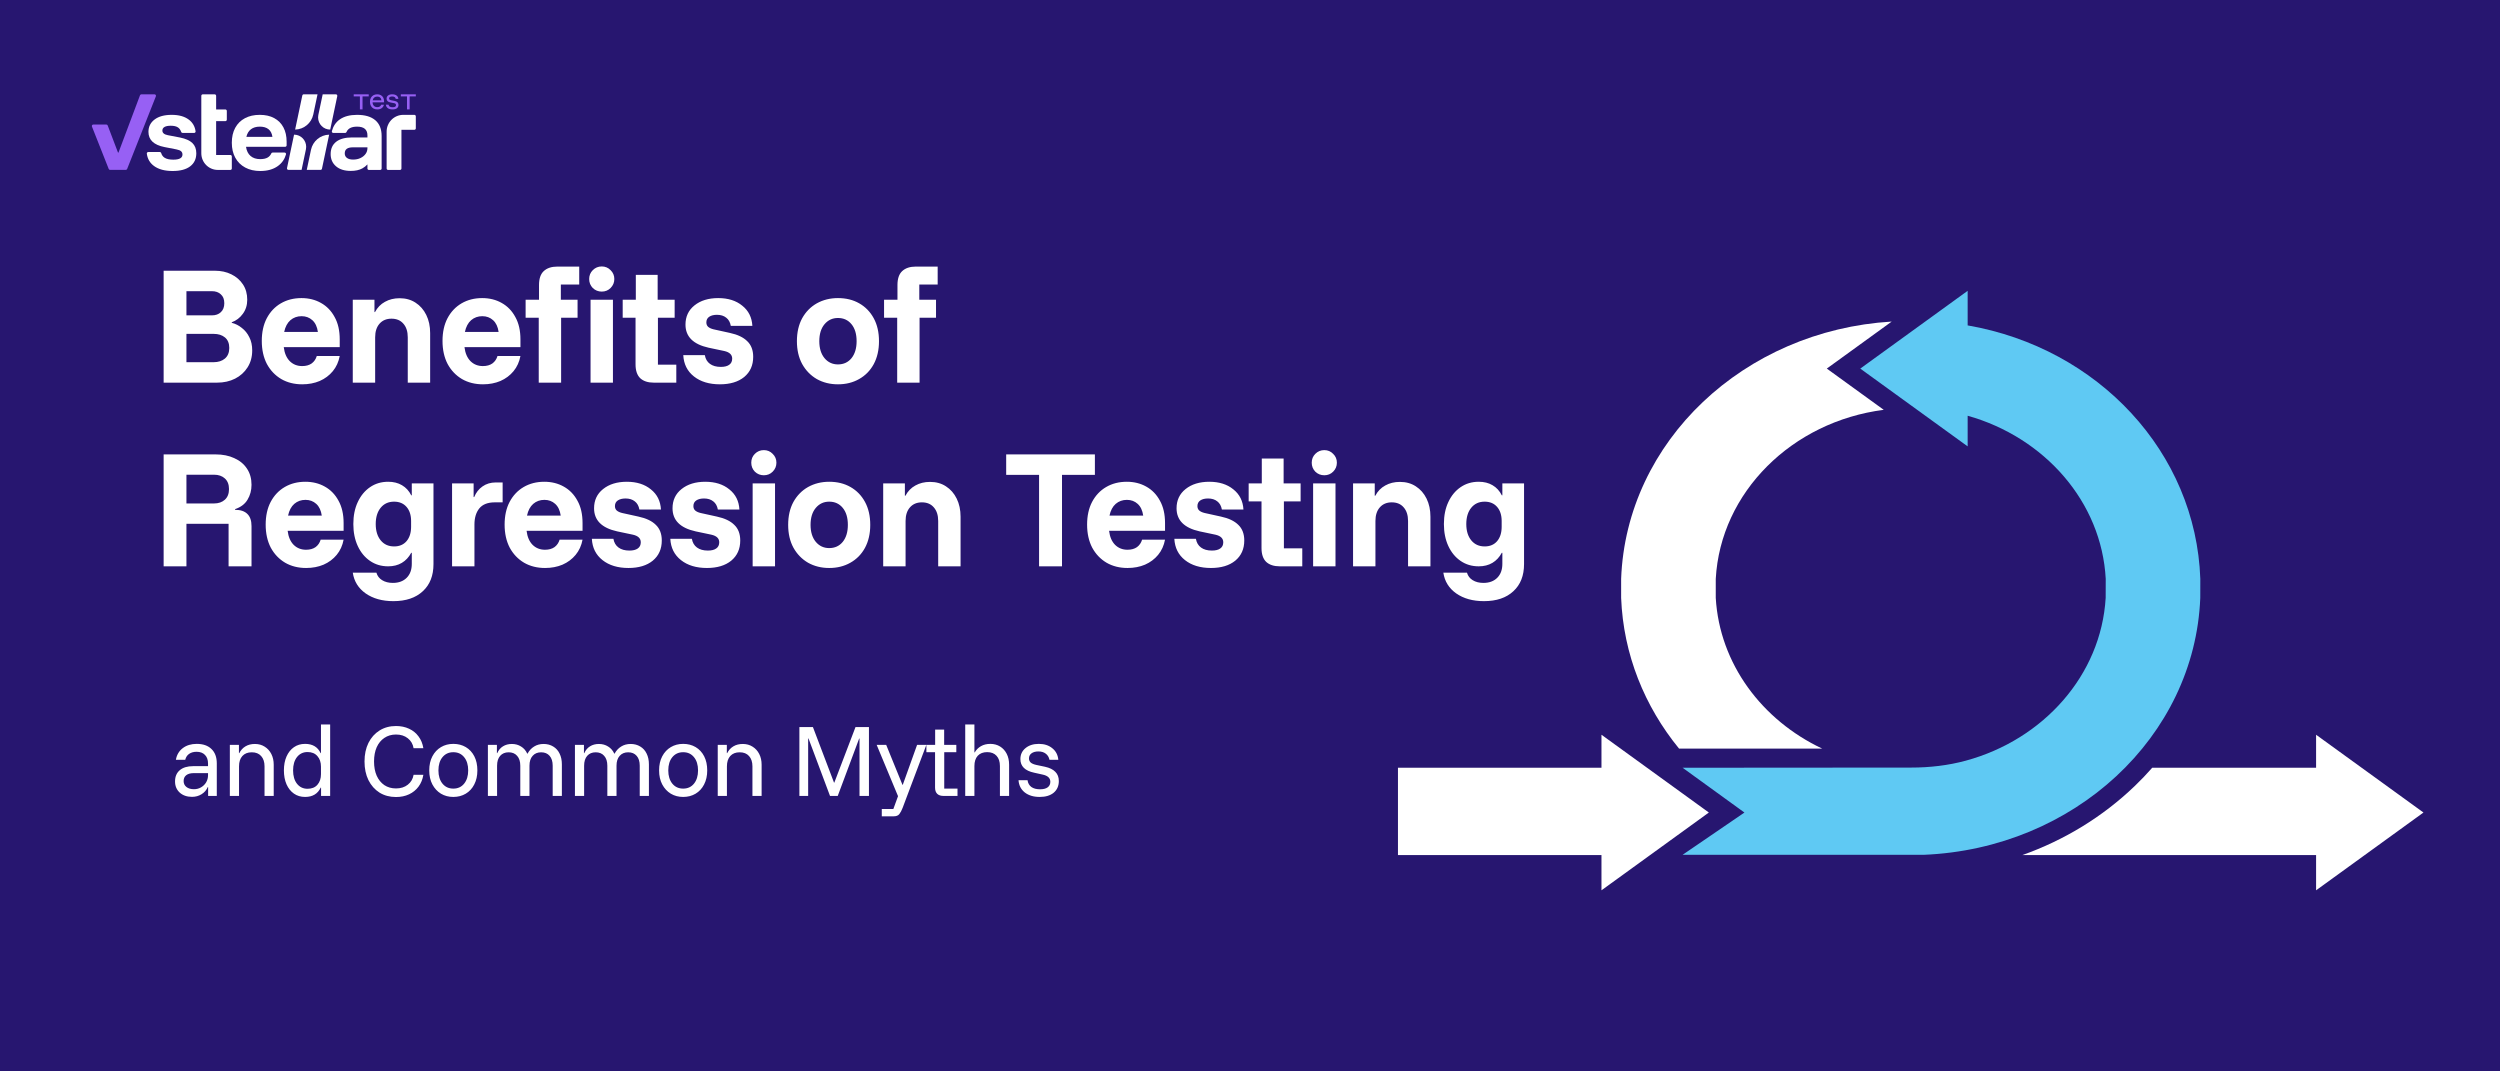 <svg width="980" height="420" viewBox="0 0 980 420" fill="none" xmlns="http://www.w3.org/2000/svg">
<rect width="980" height="420" fill="#271670"/>
<g clip-path="url(#clip0_13_40139)">
<path d="M131.649 36.969C132.015 36.969 132.289 37.309 132.213 37.671L131.37 41.669L129.445 50.798H129.427C126.812 50.798 124.692 48.661 124.692 46.024C124.692 45.704 124.723 45.391 124.783 45.089L124.804 44.988L124.813 44.946L126.495 36.969H131.649Z" fill="white"/>
<path d="M124.472 36.969L122.82 44.803L122.8 44.897C122.083 48.218 119.183 50.718 115.691 50.794L118.509 37.429C118.565 37.161 118.801 36.969 119.073 36.969H124.471H124.472Z" fill="white"/>
<path d="M120.021 57.559C120.021 57.876 119.99 58.185 119.932 58.483L119.93 58.495L119.912 58.579L119.909 58.596L119.9 58.637L118.221 66.599H113.068C112.701 66.599 112.428 66.259 112.504 65.897L113.344 61.914L115.268 52.787H115.408C117.966 52.853 120.021 54.964 120.021 57.559Z" fill="white"/>
<path d="M129.026 52.789L126.211 66.139C126.154 66.407 125.919 66.599 125.647 66.599H120.249L121.897 58.78L121.917 58.687C122.634 55.365 125.534 52.865 129.027 52.789H129.026Z" fill="white"/>
<path d="M90.874 61.335V66.048C90.874 66.358 90.624 66.609 90.317 66.609H85.385C81.811 66.609 78.915 63.689 78.915 60.087V37.553C78.915 37.392 78.98 37.245 79.085 37.139C79.165 37.058 79.269 37.001 79.384 36.978H84.143C84.303 36.978 84.449 37.044 84.554 37.15C84.659 37.256 84.724 37.403 84.724 37.564V42.904H88.333C88.493 42.904 88.639 42.97 88.743 43.076C88.849 43.182 88.914 43.329 88.914 43.49V46.904C88.914 47.065 88.849 47.212 88.743 47.318C88.639 47.424 88.493 47.489 88.333 47.489H84.724V60.754H90.297C90.615 60.754 90.874 61.014 90.874 61.335Z" fill="white"/>
<path d="M67.678 67.034C64.598 67.034 62.166 66.382 60.381 65.076C58.763 63.893 57.821 62.28 57.555 60.237C57.51 59.894 57.777 59.591 58.12 59.591H62.646C62.9 59.591 63.12 59.763 63.191 60.008C63.424 60.812 63.875 61.425 64.545 61.848C65.327 62.342 66.452 62.589 67.922 62.589C70.325 62.589 71.527 61.919 71.527 60.578C71.527 60.038 71.346 59.608 70.985 59.291C70.623 58.974 70.022 58.733 69.183 58.568L64.493 57.65C60.294 56.827 58.194 54.84 58.194 51.688C58.194 49.666 58.999 48.05 60.609 46.838C62.219 45.627 64.446 45.022 67.293 45.022C70.139 45.022 72.355 45.645 74.012 46.891C75.503 48.013 76.389 49.536 76.67 51.459C76.721 51.804 76.452 52.112 76.106 52.112H71.563C71.322 52.112 71.105 51.958 71.027 51.727C70.758 50.936 70.342 50.346 69.777 49.96C69.124 49.513 68.178 49.289 66.942 49.289C65.869 49.289 65.053 49.448 64.493 49.766C63.933 50.083 63.653 50.56 63.653 51.194C63.653 51.641 63.828 52.018 64.178 52.323C64.527 52.629 65.064 52.852 65.787 52.994L70.582 53.911C72.774 54.358 74.384 55.075 75.411 56.063C76.437 57.051 76.951 58.391 76.951 60.084C76.951 62.272 76.151 63.977 74.553 65.199C72.955 66.422 70.663 67.033 67.677 67.033L67.678 67.034Z" fill="white"/>
<path d="M102.033 67.034C99.77 67.034 97.799 66.581 96.119 65.676C94.44 64.771 93.145 63.489 92.235 61.831C91.325 60.173 90.87 58.215 90.87 55.957C90.87 53.699 91.313 51.754 92.2 50.119C93.086 48.484 94.352 47.226 95.997 46.344C97.641 45.462 99.584 45.022 101.824 45.022C104.063 45.022 105.9 45.445 107.475 46.291C109.05 47.138 110.257 48.349 111.097 49.925C111.938 51.501 112.357 53.382 112.357 55.569V56.968C112.357 57.286 112.101 57.544 111.786 57.544H96.437C96.437 57.544 96.434 57.545 96.435 57.546C96.668 59.121 97.263 60.32 98.22 61.142C99.176 61.965 100.436 62.377 101.999 62.377C103.235 62.377 104.215 62.165 104.938 61.742C105.565 61.375 106.034 60.84 106.345 60.138C106.437 59.932 106.641 59.801 106.864 59.801H111.557C111.935 59.801 112.212 60.166 112.108 60.532C111.561 62.444 110.49 63.97 108.892 65.111C107.096 66.393 104.809 67.033 102.033 67.033V67.034ZM96.577 53.664H106.79C106.79 53.664 106.793 53.663 106.792 53.662C106.605 52.322 106.092 51.318 105.253 50.648C104.413 49.978 103.281 49.642 101.858 49.642C100.435 49.642 99.274 49.984 98.376 50.665C97.478 51.347 96.878 52.346 96.575 53.661C96.575 53.663 96.575 53.664 96.576 53.664L96.577 53.664Z" fill="white"/>
<path d="M162.998 50.325V45.599C162.998 45.28 162.741 45.022 162.425 45.022H158.08C154.478 45.022 151.557 47.965 151.557 51.596V66.051C151.557 66.36 151.805 66.61 152.111 66.61H156.812C157.118 66.61 157.366 66.36 157.366 66.051V50.877H162.449C162.752 50.877 162.998 50.63 162.998 50.324V50.325Z" fill="white"/>
<path d="M147.13 47.139C145.485 45.727 143.1 45.022 139.973 45.022C137.151 45.022 134.886 45.621 133.184 46.821C131.659 47.894 130.63 49.419 130.097 51.398C130 51.758 130.272 52.113 130.642 52.113H135.307C135.535 52.113 135.74 51.974 135.828 51.761C136.409 50.349 137.791 49.643 139.974 49.643C142.679 49.643 144.034 50.784 144.034 53.065V53.876H138.014C135.307 53.876 133.23 54.44 131.784 55.57C130.338 56.698 129.615 58.309 129.615 60.402C129.615 62.378 130.315 63.971 131.715 65.183C133.115 66.394 135.051 66.999 137.524 66.999C139.343 66.999 140.86 66.664 142.074 65.993C142.82 65.581 143.473 65.064 144.034 64.442V66.06C144.034 66.364 144.279 66.611 144.581 66.611H149.051C149.353 66.611 149.598 66.364 149.598 66.06V53.312C149.598 50.608 148.775 48.55 147.131 47.139H147.13ZM143.298 60.349C142.808 61.02 142.144 61.556 141.303 61.954C140.464 62.355 139.496 62.554 138.399 62.554C137.396 62.554 136.602 62.343 136.019 61.92C135.436 61.496 135.144 60.896 135.144 60.12C135.144 58.545 136.194 57.757 138.294 57.757H144.034V58.075C144.034 58.921 143.789 59.679 143.298 60.349H143.298Z" fill="white"/>
<path d="M147.918 42.895C147.328 42.895 146.816 42.773 146.383 42.529C145.949 42.285 145.615 41.939 145.379 41.489C145.144 41.04 145.026 40.514 145.026 39.913C145.026 39.311 145.144 38.791 145.379 38.35C145.615 37.91 145.946 37.57 146.373 37.33C146.8 37.089 147.3 36.969 147.871 36.969C148.443 36.969 148.89 37.079 149.289 37.301C149.688 37.523 149.997 37.837 150.217 38.242C150.437 38.647 150.547 39.128 150.547 39.685V40.112H146.043C146.075 40.708 146.255 41.171 146.585 41.504C146.915 41.836 147.356 42.002 147.909 42.002C148.292 42.002 148.615 41.922 148.879 41.761C149.143 41.599 149.325 41.36 149.425 41.044H150.5C150.361 41.632 150.065 42.088 149.61 42.411C149.154 42.734 148.59 42.895 147.918 42.895V42.895ZM146.081 39.333H149.529C149.479 38.865 149.308 38.501 149.016 38.241C148.724 37.982 148.339 37.852 147.862 37.852C147.385 37.852 146.998 37.982 146.684 38.241C146.37 38.501 146.169 38.865 146.081 39.333Z" fill="#9760F4"/>
<path d="M153.874 42.895C153.089 42.895 152.47 42.73 152.018 42.401C151.566 42.072 151.317 41.613 151.274 41.024H152.319C152.363 41.372 152.514 41.629 152.772 41.793C153.029 41.958 153.409 42.04 153.911 42.04C154.791 42.04 155.23 41.761 155.23 41.205C155.23 40.977 155.163 40.801 155.028 40.678C154.893 40.554 154.665 40.464 154.345 40.407L153.111 40.179C152.062 39.983 151.537 39.48 151.537 38.669C151.537 38.144 151.735 37.729 152.131 37.425C152.527 37.121 153.067 36.969 153.752 36.969C154.436 36.969 155.025 37.124 155.443 37.434C155.861 37.744 156.098 38.181 156.154 38.745H155.127C155.064 38.428 154.918 38.194 154.689 38.042C154.459 37.89 154.138 37.814 153.723 37.814C153.34 37.814 153.043 37.881 152.833 38.013C152.622 38.146 152.517 38.34 152.517 38.593C152.517 38.789 152.585 38.942 152.72 39.053C152.855 39.164 153.073 39.248 153.374 39.305L154.609 39.542C155.161 39.644 155.566 39.824 155.824 40.084C156.081 40.343 156.21 40.691 156.21 41.128C156.21 41.685 156.009 42.119 155.607 42.429C155.205 42.74 154.627 42.895 153.873 42.895H153.874Z" fill="#9760F4"/>
<path d="M163.001 36.969V37.785H160.579V42.895H159.546V37.785H157.123V36.969H163.001Z" fill="#9760F4"/>
<path d="M60.576 36.978C60.977 36.978 61.252 37.387 61.104 37.763L61.007 38.008L57.256 47.49L49.841 66.234C49.753 66.455 49.541 66.6 49.305 66.6H43.154C42.917 66.6 42.706 66.455 42.618 66.234L36.041 49.609C35.892 49.231 36.168 48.82 36.572 48.82H41.688C41.923 48.82 42.135 48.967 42.219 49.188L46.264 59.823H46.44L51.073 47.489L54.634 38.008L54.88 37.353C54.965 37.127 55.18 36.978 55.419 36.978H60.576Z" fill="#9760F4"/>
<path d="M144.538 36.969V37.785H142.114V42.895H141.082V37.785H138.659V36.969H144.538Z" fill="#9760F4"/>
</g>
<g clip-path="url(#clip1_13_40139)">
<path d="M738.421 160.651L716.107 144.483L741.549 126.053C683.579 129.541 637.48 173.066 635.485 226.912V234.387C636.347 256.517 644.664 276.899 658.194 293.46H714.317C690.656 282.316 674.08 260.163 672.577 234.387V226.912C674.449 192.964 702.478 165.266 738.429 160.651H738.421Z" fill="white"/>
<path d="M907.907 349V335.184H792.763C809.248 329.336 824.289 320.166 836.834 308.107C839.239 305.799 841.522 303.416 843.681 300.949H907.907V288.02L950 318.51L907.907 349Z" fill="white"/>
<path d="M771.319 127.558V114L729.227 144.49L771.319 174.98V162.966C801.491 171.469 823.822 196.724 825.447 226.911L825.423 234.386C823.633 264.664 801.007 289.927 770.572 298.188C763.651 300.065 756.435 300.889 749.218 300.889L659.574 300.957L683.818 318.518L659.574 335.087H754.103C813.075 332.666 860.348 288.83 862.507 234.386L862.524 226.911C860.783 177.318 822.549 136.448 771.319 127.558Z" fill="#5FC9F3"/>
<path d="M669.868 318.51L627.776 288.02V300.949H548V335.177H627.719H627.776V349L669.868 318.51Z" fill="white"/>
</g>
<path d="M64.146 150V106.125H84.188C86.643 106.125 88.81 106.594 90.688 107.533C92.601 108.472 94.118 109.79 95.237 111.487C96.357 113.185 96.917 115.189 96.917 117.5C96.917 119.631 96.339 121.472 95.183 123.025C94.064 124.578 92.619 125.679 90.85 126.329V126.546C92.294 126.907 93.612 127.575 94.804 128.55C96.032 129.489 97.007 130.699 97.729 132.179C98.487 133.624 98.867 135.357 98.867 137.379C98.867 139.907 98.253 142.128 97.025 144.042C95.833 145.919 94.208 147.382 92.15 148.429C90.092 149.476 87.726 150 85.054 150H64.146ZM73.083 141.983H83.7C85.542 141.983 87.022 141.514 88.142 140.575C89.297 139.6 89.875 138.21 89.875 136.404C89.875 134.599 89.315 133.226 88.196 132.287C87.076 131.349 85.596 130.879 83.754 130.879H73.083V141.983ZM73.083 123.621H83.05C84.531 123.621 85.704 123.206 86.571 122.375C87.474 121.544 87.925 120.371 87.925 118.854C87.925 117.338 87.474 116.182 86.571 115.387C85.704 114.557 84.531 114.142 83.05 114.142H73.083V123.621ZM118.493 150.65C115.387 150.65 112.643 149.964 110.259 148.592C107.876 147.183 105.998 145.215 104.626 142.687C103.29 140.124 102.622 137.108 102.622 133.642C102.622 130.211 103.272 127.25 104.572 124.758C105.908 122.231 107.75 120.281 110.097 118.908C112.444 117.536 115.134 116.85 118.168 116.85C121.021 116.85 123.566 117.482 125.805 118.746C128.08 120.01 129.868 121.851 131.168 124.271C132.504 126.654 133.172 129.579 133.172 133.046V136.079H111.234C111.523 138.463 112.318 140.304 113.618 141.604C114.918 142.868 116.525 143.5 118.439 143.5C119.955 143.5 121.201 143.157 122.176 142.471C123.151 141.749 123.819 140.774 124.18 139.546H133.172C132.739 141.857 131.836 143.843 130.464 145.504C129.091 147.165 127.376 148.447 125.318 149.35C123.259 150.217 120.984 150.65 118.493 150.65ZM111.397 130.121H124.614C124.325 128.099 123.602 126.564 122.447 125.517C121.291 124.469 119.883 123.946 118.222 123.946C116.525 123.946 115.062 124.469 113.834 125.517C112.643 126.564 111.83 128.099 111.397 130.121ZM138.285 150V117.5H146.789V122.321H147.006C147.944 120.551 149.244 119.215 150.906 118.312C152.567 117.374 154.481 116.904 156.647 116.904C159.031 116.904 161.107 117.482 162.876 118.637C164.682 119.793 166.09 121.4 167.101 123.458C168.113 125.517 168.618 127.882 168.618 130.554V150H159.843V132.233C159.843 129.958 159.265 128.171 158.11 126.871C156.99 125.571 155.438 124.921 153.451 124.921C151.501 124.921 149.949 125.571 148.793 126.871C147.638 128.171 147.06 129.958 147.06 132.233V150H138.285ZM189.335 150.65C186.23 150.65 183.485 149.964 181.102 148.592C178.718 147.183 176.841 145.215 175.468 142.687C174.132 140.124 173.464 137.108 173.464 133.642C173.464 130.211 174.114 127.25 175.414 124.758C176.75 122.231 178.592 120.281 180.939 118.908C183.287 117.536 185.977 116.85 189.01 116.85C191.863 116.85 194.409 117.482 196.648 118.746C198.923 120.01 200.71 121.851 202.01 124.271C203.346 126.654 204.014 129.579 204.014 133.046V136.079H182.077C182.366 138.463 183.16 140.304 184.46 141.604C185.76 142.868 187.367 143.5 189.281 143.5C190.798 143.5 192.043 143.157 193.018 142.471C193.993 141.749 194.662 140.774 195.023 139.546H204.014C203.581 141.857 202.678 143.843 201.306 145.504C199.934 147.165 198.218 148.447 196.16 149.35C194.102 150.217 191.827 150.65 189.335 150.65ZM182.239 130.121H195.456C195.167 128.099 194.445 126.564 193.289 125.517C192.134 124.469 190.725 123.946 189.064 123.946C187.367 123.946 185.905 124.469 184.677 125.517C183.485 126.564 182.673 128.099 182.239 130.121ZM211.185 150V124.542H206.04V117.5H211.294V111.704C211.294 109.249 211.908 107.443 213.135 106.287C214.399 105.096 216.187 104.5 218.498 104.5H227.056V111.542H219.852V117.5H226.406V124.542H219.96V150H211.185ZM231.498 150V117.5H240.273V150H231.498ZM235.885 114.304C234.513 114.304 233.34 113.835 232.365 112.896C231.426 111.921 230.956 110.747 230.956 109.375C230.956 108.003 231.426 106.847 232.365 105.908C233.34 104.933 234.513 104.446 235.885 104.446C237.258 104.446 238.413 104.933 239.352 105.908C240.327 106.847 240.815 108.003 240.815 109.375C240.815 110.747 240.327 111.921 239.352 112.896C238.413 113.835 237.258 114.304 235.885 114.304ZM256.283 150C254.008 150 252.238 149.422 250.974 148.267C249.747 147.075 249.133 145.269 249.133 142.85V124.542H244.095V117.5H249.241V107.75H257.799V117.5H264.462V124.542H257.908V142.958H265.112V150H256.283ZM282.197 150.65C278.008 150.65 274.614 149.621 272.014 147.562C269.414 145.504 268.024 142.724 267.843 139.221H276.293C276.546 140.701 277.214 141.839 278.297 142.633C279.38 143.428 280.807 143.825 282.576 143.825C283.985 143.825 285.068 143.554 285.826 143.012C286.621 142.471 287.018 141.658 287.018 140.575C287.018 139.058 285.989 138.065 283.93 137.596L277.755 136.296C271.725 134.96 268.71 131.944 268.71 127.25C268.71 124.108 269.883 121.599 272.23 119.721C274.614 117.807 277.719 116.85 281.547 116.85C285.411 116.85 288.553 117.843 290.972 119.829C293.428 121.779 294.746 124.415 294.926 127.737H286.476C286.224 126.329 285.628 125.264 284.689 124.542C283.75 123.783 282.54 123.404 281.06 123.404C279.796 123.404 278.785 123.657 278.026 124.162C277.268 124.668 276.889 125.408 276.889 126.383C276.889 127.106 277.124 127.683 277.593 128.117C278.099 128.55 278.803 128.875 279.705 129.092L286.097 130.5C289.13 131.15 291.405 132.233 292.922 133.75C294.475 135.231 295.251 137.271 295.251 139.871C295.251 143.193 294.078 145.829 291.73 147.779C289.383 149.693 286.205 150.65 282.197 150.65ZM328.477 150.65C325.407 150.65 322.645 149.964 320.189 148.592C317.77 147.183 315.856 145.215 314.447 142.687C313.075 140.16 312.389 137.181 312.389 133.75C312.389 130.283 313.075 127.286 314.447 124.758C315.856 122.231 317.77 120.281 320.189 118.908C322.645 117.536 325.407 116.85 328.477 116.85C331.654 116.85 334.435 117.536 336.818 118.908C339.238 120.281 341.134 122.231 342.506 124.758C343.878 127.286 344.564 130.283 344.564 133.75C344.564 137.181 343.878 140.178 342.506 142.742C341.134 145.269 339.22 147.219 336.764 148.592C334.345 149.964 331.582 150.65 328.477 150.65ZM328.477 142.85C330.679 142.85 332.449 142.037 333.785 140.412C335.121 138.751 335.789 136.531 335.789 133.75C335.789 130.933 335.121 128.712 333.785 127.087C332.449 125.462 330.679 124.65 328.477 124.65C326.346 124.65 324.595 125.462 323.222 127.087C321.85 128.712 321.164 130.933 321.164 133.75C321.164 136.531 321.85 138.751 323.222 140.412C324.595 142.037 326.346 142.85 328.477 142.85ZM351.697 150V124.542H346.551V117.5H351.806V111.704C351.806 109.249 352.419 107.443 353.647 106.287C354.911 105.096 356.699 104.5 359.01 104.5H367.568V111.542H360.364V117.5H366.918V124.542H360.472V150H351.697ZM64.146 222V178.125H84.513C87.293 178.125 89.731 178.612 91.825 179.587C93.956 180.526 95.617 181.899 96.808 183.704C98 185.474 98.596 187.586 98.596 190.042C98.596 192.208 98.072 194.158 97.025 195.892C96.014 197.589 94.389 198.817 92.15 199.575V199.846C94.281 199.846 95.888 200.387 96.971 201.471C98.054 202.518 98.596 204.107 98.596 206.237V222H89.604V205.317H73.083V222H64.146ZM73.083 197.354H83.917C85.65 197.354 87.058 196.867 88.142 195.892C89.225 194.917 89.767 193.526 89.767 191.721C89.767 189.915 89.225 188.525 88.142 187.55C87.058 186.575 85.65 186.087 83.917 186.087H73.083V197.354ZM120.016 222.65C116.911 222.65 114.166 221.964 111.783 220.592C109.4 219.183 107.522 217.215 106.15 214.687C104.813 212.124 104.145 209.108 104.145 205.642C104.145 202.211 104.795 199.25 106.095 196.758C107.431 194.231 109.273 192.281 111.62 190.908C113.968 189.536 116.658 188.85 119.691 188.85C122.544 188.85 125.09 189.482 127.329 190.746C129.604 192.01 131.391 193.851 132.691 196.271C134.027 198.654 134.695 201.579 134.695 205.046V208.079H112.758C113.047 210.463 113.841 212.304 115.141 213.604C116.441 214.868 118.048 215.5 119.962 215.5C121.479 215.5 122.725 215.157 123.7 214.471C124.675 213.749 125.343 212.774 125.704 211.546H134.695C134.262 213.857 133.359 215.843 131.987 217.504C130.615 219.165 128.9 220.447 126.841 221.35C124.783 222.217 122.508 222.65 120.016 222.65ZM112.92 202.121H126.137C125.848 200.099 125.126 198.564 123.97 197.517C122.815 196.469 121.406 195.946 119.745 195.946C118.048 195.946 116.586 196.469 115.358 197.517C114.166 198.564 113.354 200.099 112.92 202.121ZM154.217 235.65C149.847 235.65 146.218 234.639 143.329 232.617C140.476 230.594 138.797 227.886 138.292 224.492H147.554C147.915 225.756 148.655 226.731 149.775 227.417C150.93 228.139 152.339 228.5 154 228.5C156.275 228.5 158.08 227.832 159.417 226.496C160.753 225.16 161.421 223.336 161.421 221.025V216.692H161.204C160.265 218.425 159.037 219.743 157.521 220.646C156.004 221.549 154.217 222 152.158 222C149.486 222 147.121 221.296 145.062 219.887C143.004 218.479 141.397 216.529 140.242 214.037C139.086 211.546 138.508 208.675 138.508 205.425C138.508 202.139 139.086 199.268 140.242 196.812C141.397 194.321 143.004 192.371 145.062 190.962C147.121 189.554 149.486 188.85 152.158 188.85C154.253 188.85 156.058 189.301 157.575 190.204C159.128 191.107 160.337 192.425 161.204 194.158H161.421V189.5H169.925V221.133C169.925 225.647 168.535 229.186 165.754 231.75C162.973 234.35 159.128 235.65 154.217 235.65ZM154.487 214.2C156.546 214.2 158.171 213.514 159.362 212.142C160.554 210.733 161.15 208.856 161.15 206.508V204.233C161.15 201.922 160.554 200.081 159.362 198.708C158.171 197.336 156.546 196.65 154.487 196.65C152.285 196.65 150.533 197.444 149.233 199.033C147.933 200.622 147.283 202.753 147.283 205.425C147.283 208.097 147.933 210.228 149.233 211.817C150.533 213.406 152.285 214.2 154.487 214.2ZM177.209 222V189.5H185.659V194.862H185.875C186.597 193.093 187.681 191.703 189.125 190.692C190.606 189.644 192.339 189.121 194.325 189.121H197.034V196.921H193.946C191.202 196.921 189.179 197.715 187.879 199.304C186.616 200.893 185.984 202.988 185.984 205.588V222H177.209ZM213.68 222.65C210.574 222.65 207.83 221.964 205.446 220.592C203.063 219.183 201.185 217.215 199.813 214.687C198.477 212.124 197.809 209.108 197.809 205.642C197.809 202.211 198.459 199.25 199.759 196.758C201.095 194.231 202.937 192.281 205.284 190.908C207.631 189.536 210.321 188.85 213.355 188.85C216.207 188.85 218.753 189.482 220.992 190.746C223.267 192.01 225.055 193.851 226.355 196.271C227.691 198.654 228.359 201.579 228.359 205.046V208.079H206.421C206.71 210.463 207.505 212.304 208.805 213.604C210.105 214.868 211.712 215.5 213.626 215.5C215.142 215.5 216.388 215.157 217.363 214.471C218.338 213.749 219.006 212.774 219.367 211.546H228.359C227.926 213.857 227.023 215.843 225.651 217.504C224.278 219.165 222.563 220.447 220.505 221.35C218.446 222.217 216.171 222.65 213.68 222.65ZM206.584 202.121H219.801C219.512 200.099 218.789 198.564 217.634 197.517C216.478 196.469 215.07 195.946 213.409 195.946C211.712 195.946 210.249 196.469 209.021 197.517C207.83 198.564 207.017 200.099 206.584 202.121ZM246.363 222.65C242.174 222.65 238.78 221.621 236.18 219.562C233.58 217.504 232.19 214.724 232.009 211.221H240.459C240.712 212.701 241.38 213.839 242.463 214.633C243.547 215.428 244.973 215.825 246.743 215.825C248.151 215.825 249.234 215.554 249.993 215.012C250.787 214.471 251.184 213.658 251.184 212.575C251.184 211.058 250.155 210.065 248.097 209.596L241.922 208.296C235.891 206.96 232.876 203.944 232.876 199.25C232.876 196.108 234.049 193.599 236.397 191.721C238.78 189.807 241.886 188.85 245.713 188.85C249.577 188.85 252.719 189.843 255.138 191.829C257.594 193.779 258.912 196.415 259.093 199.737H250.643C250.39 198.329 249.794 197.264 248.855 196.542C247.916 195.783 246.706 195.404 245.226 195.404C243.962 195.404 242.951 195.657 242.193 196.162C241.434 196.668 241.055 197.408 241.055 198.383C241.055 199.106 241.29 199.683 241.759 200.117C242.265 200.55 242.969 200.875 243.872 201.092L250.263 202.5C253.297 203.15 255.572 204.233 257.088 205.75C258.641 207.231 259.418 209.271 259.418 211.871C259.418 215.193 258.244 217.829 255.897 219.779C253.549 221.693 250.372 222.65 246.363 222.65ZM277.119 222.65C272.93 222.65 269.536 221.621 266.936 219.562C264.336 217.504 262.945 214.724 262.765 211.221H271.215C271.468 212.701 272.136 213.839 273.219 214.633C274.302 215.428 275.729 215.825 277.498 215.825C278.907 215.825 279.99 215.554 280.748 215.012C281.543 214.471 281.94 213.658 281.94 212.575C281.94 211.058 280.911 210.065 278.852 209.596L272.677 208.296C266.647 206.96 263.632 203.944 263.632 199.25C263.632 196.108 264.805 193.599 267.152 191.721C269.536 189.807 272.641 188.85 276.469 188.85C280.333 188.85 283.475 189.843 285.894 191.829C288.35 193.779 289.668 196.415 289.848 199.737H281.398C281.145 198.329 280.55 197.264 279.611 196.542C278.672 195.783 277.462 195.404 275.982 195.404C274.718 195.404 273.707 195.657 272.948 196.162C272.19 196.668 271.811 197.408 271.811 198.383C271.811 199.106 272.045 199.683 272.515 200.117C273.02 200.55 273.725 200.875 274.627 201.092L281.019 202.5C284.052 203.15 286.327 204.233 287.844 205.75C289.397 207.231 290.173 209.271 290.173 211.871C290.173 215.193 289 217.829 286.652 219.779C284.305 221.693 281.127 222.65 277.119 222.65ZM295.037 222V189.5H303.812V222H295.037ZM299.425 186.304C298.052 186.304 296.879 185.835 295.904 184.896C294.965 183.921 294.496 182.747 294.496 181.375C294.496 180.003 294.965 178.847 295.904 177.908C296.879 176.933 298.052 176.446 299.425 176.446C300.797 176.446 301.952 176.933 302.891 177.908C303.866 178.847 304.354 180.003 304.354 181.375C304.354 182.747 303.866 183.921 302.891 184.896C301.952 185.835 300.797 186.304 299.425 186.304ZM325.049 222.65C321.979 222.65 319.217 221.964 316.761 220.592C314.342 219.183 312.428 217.215 311.02 214.687C309.648 212.16 308.961 209.181 308.961 205.75C308.961 202.283 309.648 199.286 311.02 196.758C312.428 194.231 314.342 192.281 316.761 190.908C319.217 189.536 321.979 188.85 325.049 188.85C328.227 188.85 331.007 189.536 333.391 190.908C335.81 192.281 337.706 194.231 339.078 196.758C340.45 199.286 341.136 202.283 341.136 205.75C341.136 209.181 340.45 212.178 339.078 214.742C337.706 217.269 335.792 219.219 333.336 220.592C330.917 221.964 328.154 222.65 325.049 222.65ZM325.049 214.85C327.252 214.85 329.021 214.037 330.357 212.412C331.693 210.751 332.361 208.531 332.361 205.75C332.361 202.933 331.693 200.712 330.357 199.087C329.021 197.462 327.252 196.65 325.049 196.65C322.918 196.65 321.167 197.462 319.795 199.087C318.423 200.712 317.736 202.933 317.736 205.75C317.736 208.531 318.423 210.751 319.795 212.412C321.167 214.037 322.918 214.85 325.049 214.85ZM346.211 222V189.5H354.715V194.321H354.932C355.871 192.551 357.171 191.215 358.832 190.312C360.493 189.374 362.407 188.904 364.574 188.904C366.957 188.904 369.033 189.482 370.803 190.637C372.608 191.793 374.017 193.4 375.028 195.458C376.039 197.517 376.544 199.882 376.544 202.554V222H367.769V204.233C367.769 201.958 367.192 200.171 366.036 198.871C364.917 197.571 363.364 196.921 361.378 196.921C359.428 196.921 357.875 197.571 356.719 198.871C355.564 200.171 354.986 201.958 354.986 204.233V222H346.211ZM416.306 222H407.315V186.142H394.423V178.125H429.198V186.142H416.306V222ZM442.015 222.65C438.909 222.65 436.165 221.964 433.782 220.592C431.398 219.183 429.521 217.215 428.148 214.687C426.812 212.124 426.144 209.108 426.144 205.642C426.144 202.211 426.794 199.25 428.094 196.758C429.43 194.231 431.272 192.281 433.619 190.908C435.966 189.536 438.657 188.85 441.69 188.85C444.543 188.85 447.089 189.482 449.328 190.746C451.603 192.01 453.39 193.851 454.69 196.271C456.026 198.654 456.694 201.579 456.694 205.046V208.079H434.757C435.046 210.463 435.84 212.304 437.14 213.604C438.44 214.868 440.047 215.5 441.961 215.5C443.478 215.5 444.723 215.157 445.698 214.471C446.673 213.749 447.341 212.774 447.703 211.546H456.694C456.261 213.857 455.358 215.843 453.986 217.504C452.614 219.165 450.898 220.447 448.84 221.35C446.782 222.217 444.507 222.65 442.015 222.65ZM434.919 202.121H448.136C447.847 200.099 447.125 198.564 445.969 197.517C444.814 196.469 443.405 195.946 441.744 195.946C440.047 195.946 438.584 196.469 437.357 197.517C436.165 198.564 435.353 200.099 434.919 202.121ZM474.699 222.65C470.51 222.65 467.115 221.621 464.515 219.562C461.915 217.504 460.525 214.724 460.345 211.221H468.795C469.047 212.701 469.715 213.839 470.799 214.633C471.882 215.428 473.308 215.825 475.078 215.825C476.486 215.825 477.57 215.554 478.328 215.012C479.122 214.471 479.52 213.658 479.52 212.575C479.52 211.058 478.49 210.065 476.432 209.596L470.257 208.296C464.226 206.96 461.211 203.944 461.211 199.25C461.211 196.108 462.385 193.599 464.732 191.721C467.115 189.807 470.221 188.85 474.049 188.85C477.913 188.85 481.054 189.843 483.474 191.829C485.929 193.779 487.247 196.415 487.428 199.737H478.978C478.725 198.329 478.129 197.264 477.19 196.542C476.251 195.783 475.042 195.404 473.561 195.404C472.297 195.404 471.286 195.657 470.528 196.162C469.77 196.668 469.39 197.408 469.39 198.383C469.39 199.106 469.625 199.683 470.095 200.117C470.6 200.55 471.304 200.875 472.207 201.092L478.599 202.5C481.632 203.15 483.907 204.233 485.424 205.75C486.976 207.231 487.753 209.271 487.753 211.871C487.753 215.193 486.579 217.829 484.232 219.779C481.885 221.693 478.707 222.65 474.699 222.65ZM501.663 222C499.388 222 497.618 221.422 496.354 220.267C495.127 219.075 494.513 217.269 494.513 214.85V196.542H489.475V189.5H494.621V179.75H503.179V189.5H509.842V196.542H503.288V214.958H510.492V222H501.663ZM514.74 222V189.5H523.515V222H514.74ZM519.127 186.304C517.755 186.304 516.581 185.835 515.606 184.896C514.667 183.921 514.198 182.747 514.198 181.375C514.198 180.003 514.667 178.847 515.606 177.908C516.581 176.933 517.755 176.446 519.127 176.446C520.499 176.446 521.655 176.933 522.594 177.908C523.569 178.847 524.056 180.003 524.056 181.375C524.056 182.747 523.569 183.921 522.594 184.896C521.655 185.835 520.499 186.304 519.127 186.304ZM530.397 222V189.5H538.901V194.321H539.118C540.057 192.551 541.357 191.215 543.018 190.312C544.679 189.374 546.593 188.904 548.76 188.904C551.143 188.904 553.22 189.482 554.989 190.637C556.795 191.793 558.203 193.4 559.214 195.458C560.225 197.517 560.731 199.882 560.731 202.554V222H551.956V204.233C551.956 201.958 551.378 200.171 550.222 198.871C549.103 197.571 547.55 196.921 545.564 196.921C543.614 196.921 542.061 197.571 540.906 198.871C539.75 200.171 539.172 201.958 539.172 204.233V222H530.397ZM581.718 235.65C577.349 235.65 573.72 234.639 570.831 232.617C567.978 230.594 566.299 227.886 565.793 224.492H575.056C575.417 225.756 576.157 226.731 577.277 227.417C578.432 228.139 579.841 228.5 581.502 228.5C583.777 228.5 585.582 227.832 586.918 226.496C588.255 225.16 588.923 223.336 588.923 221.025V216.692H588.706C587.767 218.425 586.539 219.743 585.023 220.646C583.506 221.549 581.718 222 579.66 222C576.988 222 574.623 221.296 572.564 219.887C570.506 218.479 568.899 216.529 567.743 214.037C566.588 211.546 566.01 208.675 566.01 205.425C566.01 202.139 566.588 199.268 567.743 196.812C568.899 194.321 570.506 192.371 572.564 190.962C574.623 189.554 576.988 188.85 579.66 188.85C581.755 188.85 583.56 189.301 585.077 190.204C586.63 191.107 587.839 192.425 588.706 194.158H588.923V189.5H597.427V221.133C597.427 225.647 596.037 229.186 593.256 231.75C590.475 234.35 586.63 235.65 581.718 235.65ZM581.989 214.2C584.048 214.2 585.673 213.514 586.864 212.142C588.056 210.733 588.652 208.856 588.652 206.508V204.233C588.652 201.922 588.056 200.081 586.864 198.708C585.673 197.336 584.048 196.65 581.989 196.65C579.787 196.65 578.035 197.444 576.735 199.033C575.435 200.622 574.785 202.753 574.785 205.425C574.785 208.097 575.435 210.228 576.735 211.817C578.035 213.406 579.787 214.2 581.989 214.2Z" fill="white"/>
<path d="M75.283 312.367C73.305 312.367 71.694 311.811 70.45 310.7C69.227 309.567 68.616 308.111 68.616 306.333C68.616 304.444 69.227 302.978 70.45 301.933C71.694 300.867 73.45 300.333 75.716 300.333H81.549V299.333C81.549 297.867 81.15 296.733 80.35 295.933C79.572 295.111 78.472 294.7 77.049 294.7C75.872 294.7 74.894 294.978 74.116 295.533C73.361 296.067 72.861 296.833 72.616 297.833H68.95C69.283 295.9 70.183 294.378 71.65 293.267C73.116 292.156 74.938 291.6 77.116 291.6C79.583 291.6 81.505 292.267 82.883 293.6C84.283 294.933 84.983 296.811 84.983 299.233V312H81.583V308.533H81.45C80.938 309.711 80.127 310.644 79.016 311.333C77.905 312.022 76.661 312.367 75.283 312.367ZM76.016 309.367C77.061 309.367 77.994 309.122 78.816 308.633C79.661 308.144 80.327 307.489 80.816 306.667C81.305 305.822 81.549 304.889 81.549 303.867V303.067H75.95C74.661 303.067 73.672 303.344 72.983 303.9C72.316 304.433 71.983 305.189 71.983 306.167C71.983 307.144 72.35 307.922 73.083 308.5C73.816 309.078 74.794 309.367 76.016 309.367ZM90.097 312V292H93.664V295.233H93.797C94.375 294.078 95.186 293.189 96.231 292.567C97.275 291.944 98.508 291.633 99.931 291.633C101.375 291.633 102.653 291.989 103.764 292.7C104.875 293.389 105.742 294.344 106.364 295.567C106.986 296.789 107.297 298.189 107.297 299.767V312H103.697V300.4C103.697 298.689 103.253 297.344 102.364 296.367C101.497 295.389 100.275 294.9 98.697 294.9C97.12 294.9 95.886 295.389 94.997 296.367C94.131 297.344 93.697 298.689 93.697 300.4V312H90.097ZM119.589 312.4C117.922 312.4 116.467 311.967 115.222 311.1C113.978 310.233 113.011 309.022 112.322 307.467C111.634 305.889 111.289 304.067 111.289 302C111.289 299.911 111.634 298.089 112.322 296.533C113.011 294.978 113.978 293.767 115.222 292.9C116.467 292.033 117.922 291.6 119.589 291.6C122.522 291.6 124.556 292.811 125.689 295.233H125.822V284H129.422V312H125.856V308.733H125.722C124.567 311.178 122.522 312.4 119.589 312.4ZM120.556 309.2C122.222 309.2 123.511 308.678 124.422 307.633C125.356 306.567 125.822 305.178 125.822 303.467V300.533C125.822 298.822 125.356 297.444 124.422 296.4C123.511 295.333 122.222 294.8 120.556 294.8C118.845 294.8 117.467 295.456 116.422 296.767C115.4 298.078 114.889 299.822 114.889 302C114.889 304.178 115.4 305.922 116.422 307.233C117.467 308.544 118.845 309.2 120.556 309.2ZM155.224 312.433C152.78 312.433 150.624 311.856 148.758 310.7C146.913 309.522 145.469 307.889 144.424 305.8C143.402 303.711 142.891 301.278 142.891 298.5C142.891 295.744 143.402 293.322 144.424 291.233C145.469 289.144 146.913 287.522 148.758 286.367C150.624 285.189 152.78 284.6 155.224 284.6C157.136 284.6 158.847 284.956 160.358 285.667C161.869 286.356 163.102 287.356 164.058 288.667C165.036 289.956 165.669 291.5 165.958 293.3H162.124C161.858 291.678 161.102 290.378 159.858 289.4C158.636 288.422 157.091 287.933 155.224 287.933C153.491 287.933 151.969 288.378 150.658 289.267C149.369 290.133 148.369 291.356 147.658 292.933C146.969 294.511 146.624 296.367 146.624 298.5C146.624 300.633 146.969 302.489 147.658 304.067C148.369 305.644 149.369 306.878 150.658 307.767C151.969 308.633 153.491 309.067 155.224 309.067C157.091 309.067 158.636 308.578 159.858 307.6C161.102 306.622 161.858 305.333 162.124 303.733H165.958C165.669 305.511 165.036 307.056 164.058 308.367C163.102 309.656 161.869 310.656 160.358 311.367C158.847 312.078 157.136 312.433 155.224 312.433ZM177.697 312.4C175.897 312.4 174.286 311.978 172.864 311.133C171.442 310.267 170.32 309.056 169.497 307.5C168.675 305.944 168.264 304.111 168.264 302C168.264 299.867 168.675 298.022 169.497 296.467C170.32 294.911 171.442 293.711 172.864 292.867C174.286 292.022 175.897 291.6 177.697 291.6C179.542 291.6 181.175 292.022 182.597 292.867C184.02 293.711 185.131 294.911 185.931 296.467C186.731 298.022 187.131 299.867 187.131 302C187.131 304.111 186.72 305.956 185.897 307.533C185.097 309.089 183.986 310.289 182.564 311.133C181.142 311.978 179.52 312.4 177.697 312.4ZM177.697 309.133C179.475 309.133 180.886 308.489 181.931 307.2C182.997 305.889 183.531 304.156 183.531 302C183.531 299.822 182.997 298.089 181.931 296.8C180.886 295.511 179.475 294.867 177.697 294.867C175.942 294.867 174.531 295.511 173.464 296.8C172.397 298.089 171.864 299.822 171.864 302C171.864 304.156 172.397 305.889 173.464 307.2C174.531 308.489 175.942 309.133 177.697 309.133ZM191.254 312V292H194.787V295.233H194.92C195.431 294.056 196.176 293.167 197.154 292.567C198.154 291.944 199.32 291.633 200.654 291.633C202.009 291.633 203.209 291.967 204.254 292.633C205.32 293.278 206.131 294.211 206.687 295.433H206.787C207.454 294.211 208.32 293.278 209.387 292.633C210.454 291.967 211.687 291.633 213.087 291.633C214.509 291.633 215.765 291.967 216.854 292.633C217.943 293.278 218.776 294.2 219.354 295.4C219.954 296.6 220.254 298.011 220.254 299.633V312H216.654V300.167C216.654 298.5 216.254 297.211 215.454 296.3C214.654 295.367 213.543 294.9 212.12 294.9C210.72 294.9 209.609 295.367 208.787 296.3C207.965 297.211 207.554 298.5 207.554 300.167V312H203.954V300.167C203.954 298.5 203.543 297.211 202.72 296.3C201.92 295.367 200.809 294.9 199.387 294.9C197.987 294.9 196.876 295.367 196.054 296.3C195.254 297.211 194.854 298.5 194.854 300.167V312H191.254ZM225.376 312V292H228.909V295.233H229.042C229.553 294.056 230.298 293.167 231.276 292.567C232.276 291.944 233.442 291.633 234.776 291.633C236.131 291.633 237.331 291.967 238.376 292.633C239.442 293.278 240.253 294.211 240.809 295.433H240.909C241.576 294.211 242.442 293.278 243.509 292.633C244.576 291.967 245.809 291.633 247.209 291.633C248.631 291.633 249.887 291.967 250.976 292.633C252.064 293.278 252.898 294.2 253.476 295.4C254.076 296.6 254.376 298.011 254.376 299.633V312H250.776V300.167C250.776 298.5 250.376 297.211 249.576 296.3C248.776 295.367 247.664 294.9 246.242 294.9C244.842 294.9 243.731 295.367 242.909 296.3C242.087 297.211 241.676 298.5 241.676 300.167V312H238.076V300.167C238.076 298.5 237.664 297.211 236.842 296.3C236.042 295.367 234.931 294.9 233.509 294.9C232.109 294.9 230.998 295.367 230.176 296.3C229.376 297.211 228.976 298.5 228.976 300.167V312H225.376ZM267.797 312.4C265.997 312.4 264.386 311.978 262.964 311.133C261.542 310.267 260.42 309.056 259.597 307.5C258.775 305.944 258.364 304.111 258.364 302C258.364 299.867 258.775 298.022 259.597 296.467C260.42 294.911 261.542 293.711 262.964 292.867C264.386 292.022 265.997 291.6 267.797 291.6C269.642 291.6 271.275 292.022 272.697 292.867C274.12 293.711 275.231 294.911 276.031 296.467C276.831 298.022 277.231 299.867 277.231 302C277.231 304.111 276.82 305.956 275.997 307.533C275.197 309.089 274.086 310.289 272.664 311.133C271.242 311.978 269.62 312.4 267.797 312.4ZM267.797 309.133C269.575 309.133 270.986 308.489 272.031 307.2C273.097 305.889 273.631 304.156 273.631 302C273.631 299.822 273.097 298.089 272.031 296.8C270.986 295.511 269.575 294.867 267.797 294.867C266.042 294.867 264.631 295.511 263.564 296.8C262.497 298.089 261.964 299.822 261.964 302C261.964 304.156 262.497 305.889 263.564 307.2C264.631 308.489 266.042 309.133 267.797 309.133ZM281.354 312V292H284.92V295.233H285.054C285.631 294.078 286.443 293.189 287.487 292.567C288.531 291.944 289.765 291.633 291.187 291.633C292.631 291.633 293.909 291.989 295.02 292.7C296.131 293.389 296.998 294.344 297.62 295.567C298.243 296.789 298.554 298.189 298.554 299.767V312H294.954V300.4C294.954 298.689 294.509 297.344 293.62 296.367C292.754 295.389 291.531 294.9 289.954 294.9C288.376 294.9 287.143 295.389 286.254 296.367C285.387 297.344 284.954 298.689 284.954 300.4V312H281.354ZM313.361 312V285H318.661L326.928 306.767H327.061L335.361 285H340.628V312H336.928V289.5H336.795L328.395 312H325.361L316.928 289.467H316.795V312H313.361ZM345.659 320V317.133H350.193L352.026 312.1L343.659 292H347.393L353.759 307.633H353.893L359.493 292H363.126L355.593 312L353.826 316.7C353.426 317.744 352.993 318.556 352.526 319.133C352.082 319.711 351.326 320 350.259 320H345.659ZM369.809 312C368.787 312 367.987 311.733 367.409 311.2C366.831 310.644 366.542 309.822 366.542 308.733V294.867H363.142V292H366.576V286H370.109V292H374.876V294.867H370.142V309.133H375.342V312H369.809ZM378.369 312V284H381.969V294.933H382.103C382.68 293.911 383.491 293.1 384.536 292.5C385.58 291.9 386.803 291.6 388.203 291.6C389.647 291.6 390.925 291.944 392.036 292.633C393.147 293.322 394.014 294.278 394.636 295.5C395.258 296.722 395.569 298.144 395.569 299.767V312H391.969V300.3C391.969 298.567 391.525 297.222 390.636 296.267C389.769 295.311 388.547 294.833 386.969 294.833C385.391 294.833 384.158 295.311 383.269 296.267C382.403 297.222 381.969 298.567 381.969 300.3V312H378.369ZM407.561 312.4C405.161 312.4 403.205 311.811 401.694 310.633C400.205 309.433 399.394 307.833 399.261 305.833H402.794C402.95 306.989 403.45 307.878 404.294 308.5C405.139 309.1 406.272 309.4 407.694 309.4C409.005 309.4 410.005 309.144 410.694 308.633C411.383 308.122 411.728 307.4 411.728 306.467C411.728 305 410.717 304.056 408.694 303.633L405.394 302.9C401.794 302.144 399.994 300.367 399.994 297.567C399.994 295.789 400.661 294.356 401.994 293.267C403.328 292.156 405.072 291.6 407.228 291.6C409.361 291.6 411.117 292.167 412.494 293.3C413.894 294.411 414.683 295.922 414.861 297.833H411.394C411.172 296.789 410.683 295.989 409.928 295.433C409.194 294.856 408.239 294.567 407.061 294.567C405.928 294.567 405.028 294.811 404.361 295.3C403.694 295.789 403.361 296.456 403.361 297.3C403.361 297.967 403.594 298.511 404.061 298.933C404.528 299.333 405.272 299.644 406.294 299.867L409.628 300.567C411.45 300.967 412.805 301.633 413.694 302.567C414.605 303.478 415.061 304.678 415.061 306.167C415.061 308.078 414.394 309.6 413.061 310.733C411.728 311.844 409.894 312.4 407.561 312.4Z" fill="white"/>
<defs>
<clipPath id="clip0_13_40139">
<rect width="127" height="30.065" fill="white" transform="translate(36 36.967)"/>
</clipPath>
<clipPath id="clip1_13_40139">
<rect width="402" height="235" fill="white" transform="translate(548 114)"/>
</clipPath>
</defs>
</svg>
